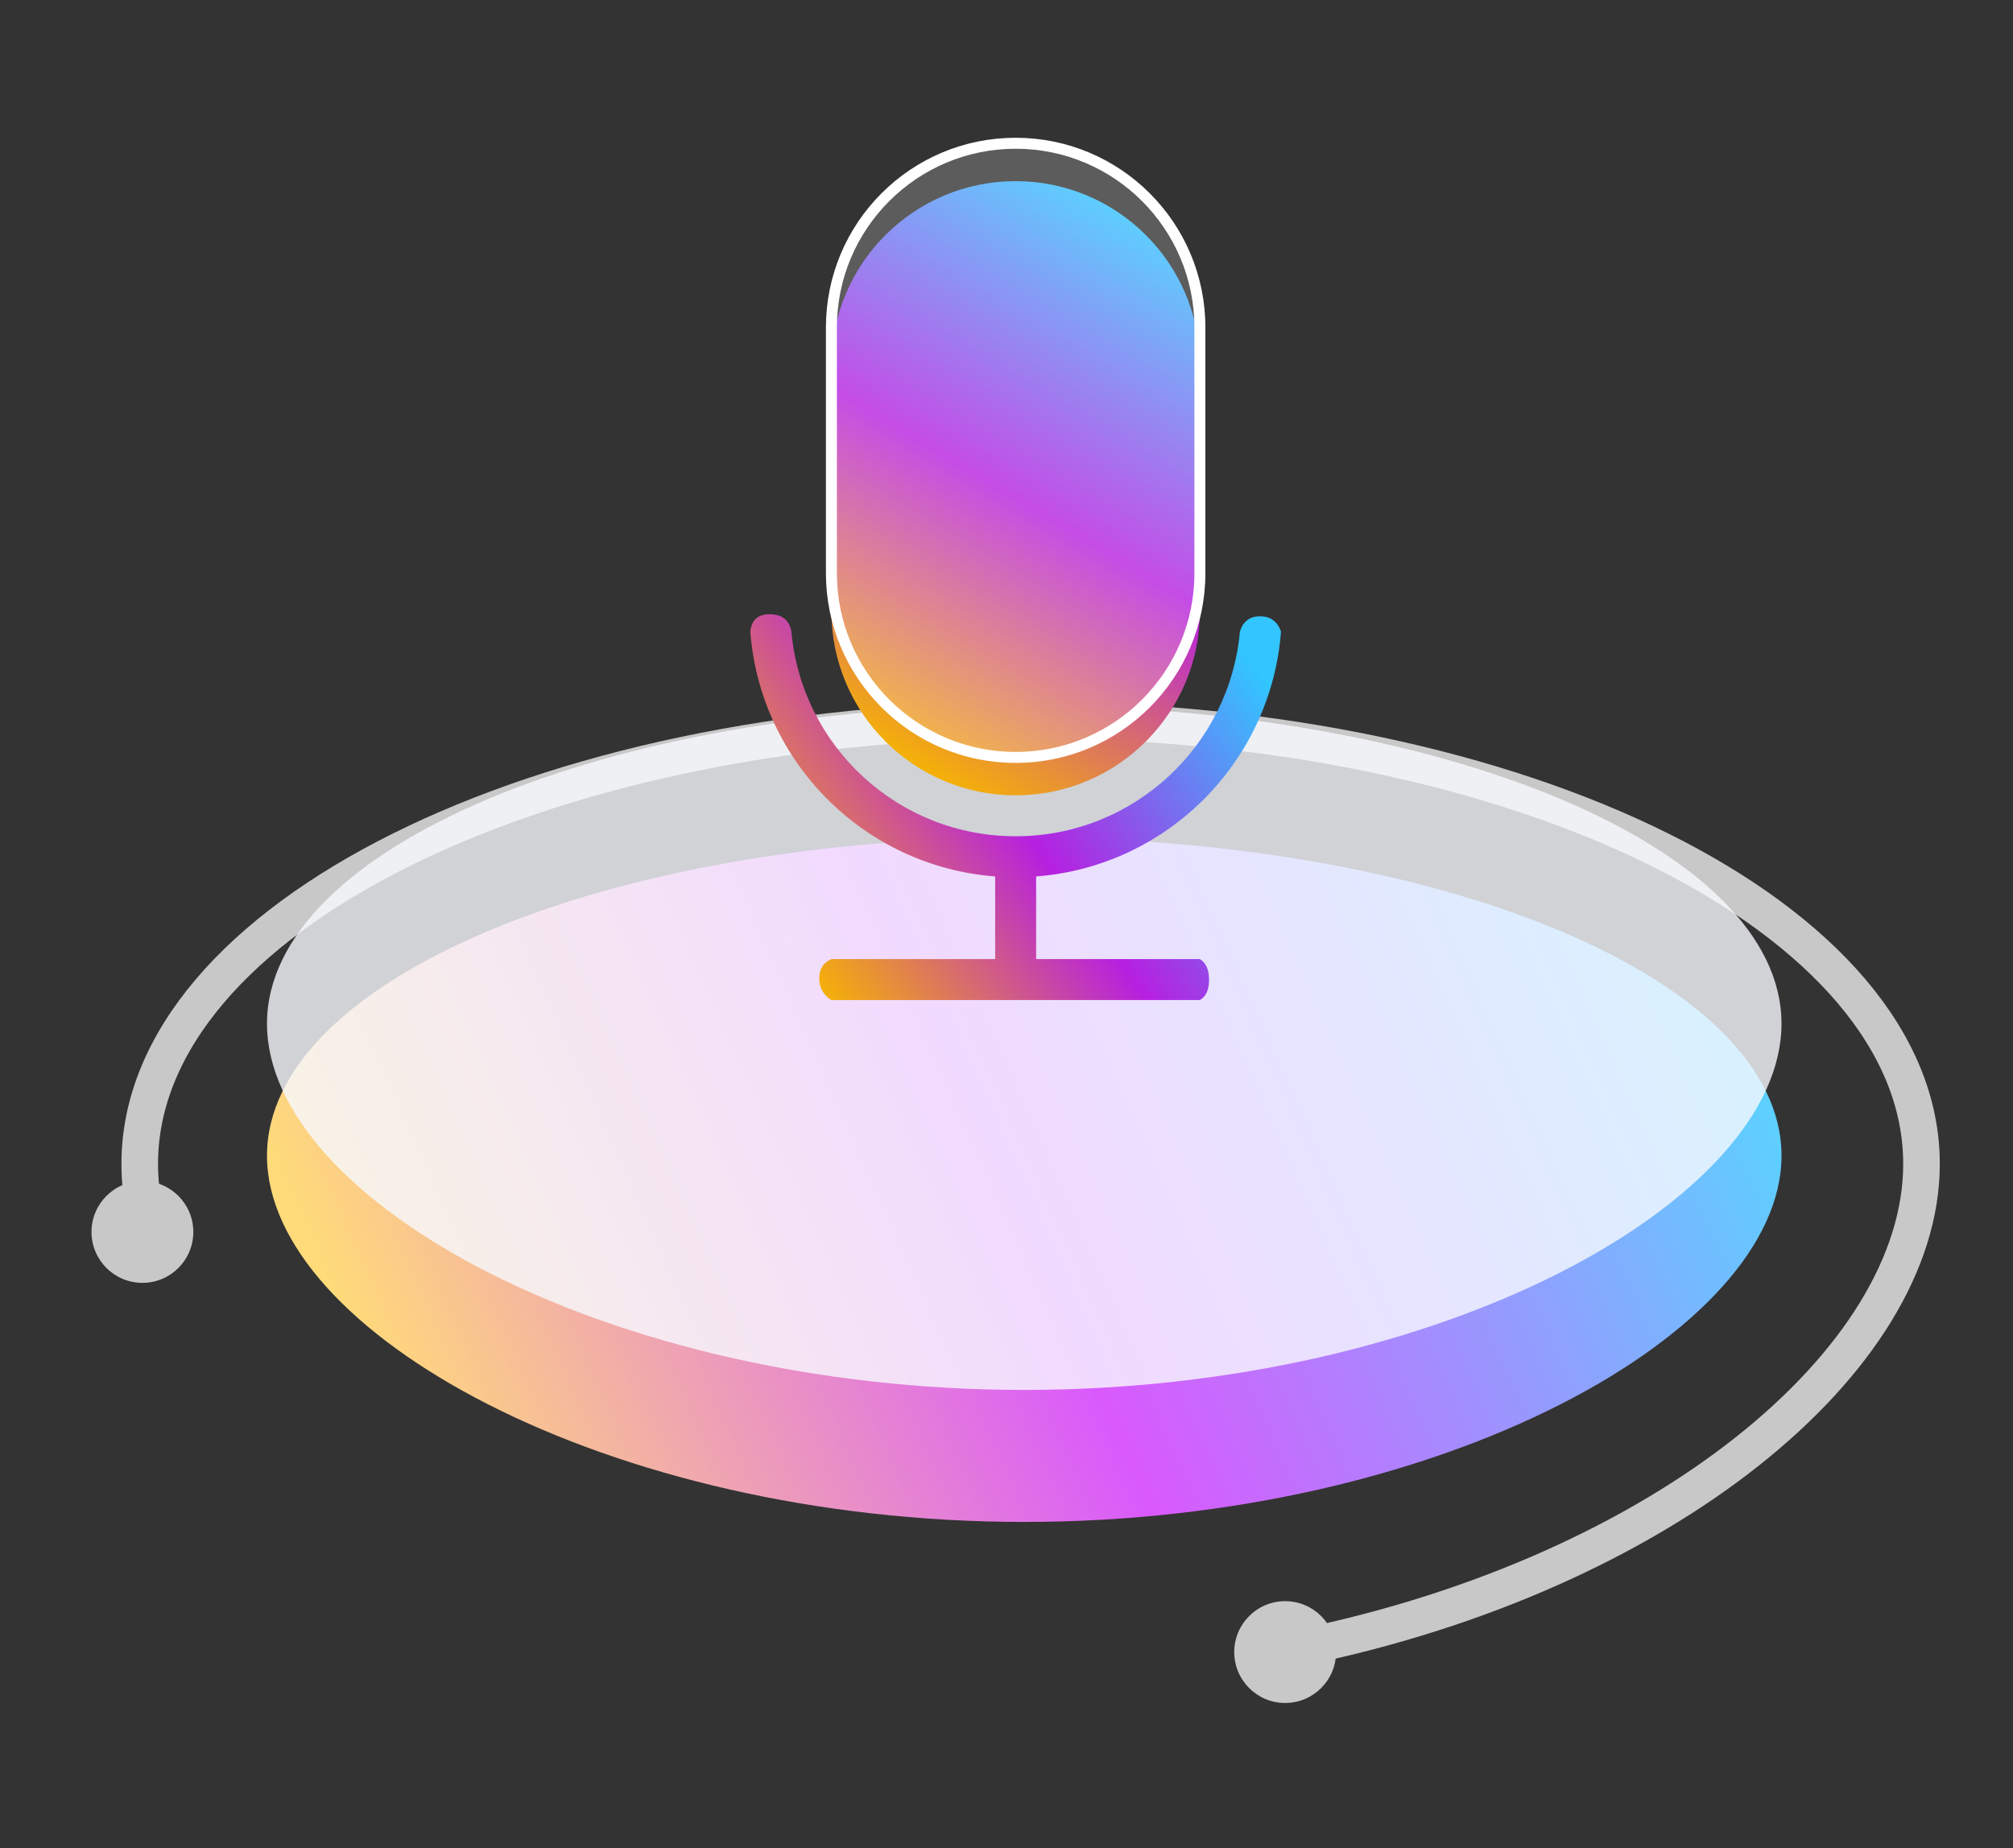 <?xml version="1.0" encoding="UTF-8"?>
<svg width="110px" height="101px" viewBox="0 0 110 101" version="1.1" xmlns="http://www.w3.org/2000/svg" xmlns:xlink="http://www.w3.org/1999/xlink">
    <rect x="0" y="0" width="110" height="101" fill="#333333" stroke="none"/>
    <title>6 语音解说</title>
    <defs>
        <linearGradient x1="100%" y1="39.79%" x2="0%" y2="60.21%" id="linearGradient-1">
            <stop stop-color="#5CD1FF" offset="0%"></stop>
            <stop stop-color="#D959FD" offset="51.258%"></stop>
            <stop stop-color="#FFDB79" offset="97.277%"></stop>
        </linearGradient>
        <linearGradient x1="100%" y1="23.578%" x2="0%" y2="76.422%" id="linearGradient-2">
            <stop stop-color="#32C5FF" offset="0%"></stop>
            <stop stop-color="#B620E0" offset="51.258%"></stop>
            <stop stop-color="#F7B500" offset="100%"></stop>
        </linearGradient>
        <linearGradient x1="68%" y1="0%" x2="32%" y2="100%" id="linearGradient-3">
            <stop stop-color="#32C5FF" offset="0%"></stop>
            <stop stop-color="#B620E0" offset="51.258%"></stop>
            <stop stop-color="#F7B500" offset="100%"></stop>
        </linearGradient>
    </defs>
    <g id="页面-1" stroke="none" stroke-width="1" fill="none" fill-rule="evenodd">
        <g id="A1）VR智慧酒店" transform="translate(-1041, -3902)">
            <g id="6）ICON---" transform="translate(-2, 2980.828)">
                <g id="编组-3" transform="translate(361, 837)">
                    <g id="icon" transform="translate(0, 85)">
                        <g id="6-语音解说" transform="translate(682, 0)">
                            <rect id="6" fill="#711515" opacity="0" x="0" y="0" width="110" height="100"></rect>
                            <g id="-底备份-2" transform="translate(5, 37.723)">
                                <path d="M66.168,51.454 C85.792,47.407 100,35.86 100,25.047 C100,11.655 78.204,0.798 51.318,0.798 C24.431,0.798 2.636,11.655 2.636,25.047 C2.636,25.936 2.732,26.83 2.919,27.724" id="路径" stroke="#C8C8C8" stroke-width="2" stroke-linecap="round"></path>
                                <circle id="椭圆形" fill="#C8C8C8" cx="2.782" cy="28.766" r="2.782"></circle>
                                <circle id="椭圆形备份-5" fill="#C8C8C8" cx="65.227" cy="51.723" r="2.782"></circle>
                                <path d="M50.97,44.612 C73.824,44.612 92.35,34.203 92.35,24.6 C92.35,14.998 73.824,7.214 50.97,7.214 C28.117,7.214 9.59,14.998 9.59,24.6 C9.59,34.203 28.117,44.612 50.97,44.612 Z" id="椭圆形" fill="url(#linearGradient-1)"></path>
                                <path d="M50.97,37.399 C73.824,37.399 92.35,26.989 92.35,17.386 C92.35,7.784 73.824,0 50.97,0 C28.117,0 9.59,7.784 9.59,17.386 C9.59,26.989 28.117,37.399 50.97,37.399 Z" id="椭圆形备份-4" fill-opacity="0.8" fill="#F7FAFF"></path>
                            </g>
                            <g id="icon" transform="translate(41, 7)">
                                <path d="M13.381,40.063 C6.242,39.521 0.543,33.821 0,26.682 C0.071,26.051 0.419,25.736 1.042,25.736 C1.732,25.732 2.133,26.048 2.245,26.682 C2.81,32.954 8.081,37.868 14.5,37.868 C20.919,37.868 26.19,32.954 26.755,26.682 C26.926,26.126 27.293,25.848 27.857,25.848 C28.421,25.848 28.802,26.126 29,26.682 C28.457,33.821 22.758,39.521 15.619,40.063 L15.619,44.58 L24.568,44.58 C24.902,44.787 25.069,45.164 25.069,45.71 C25.069,46.257 24.902,46.626 24.568,46.818 L4.432,46.818 C3.991,46.543 3.77,46.148 3.77,45.633 C3.77,45.117 3.991,44.766 4.432,44.58 L13.381,44.58 L13.381,40.063 Z" id="路径" fill="url(#linearGradient-2)"></path>
                                <path d="M14.5,2.071 C20.06,2.071 24.568,6.579 24.568,12.139 L24.568,25.563 C24.568,31.123 20.06,35.631 14.5,35.631 C8.94,35.631 4.432,31.123 4.432,25.563 L4.432,12.139 C4.432,6.579 8.94,2.071 14.5,2.071 Z" id="路径" fill="url(#linearGradient-3)"></path>
                                <path d="M14.5,0 C20.06,0 24.568,4.508 24.568,10.068 L24.568,23.492 C24.568,29.052 20.06,33.56 14.5,33.56 C8.94,33.56 4.432,29.052 4.432,23.492 L4.432,10.068 C4.432,4.508 8.94,0 14.5,0 Z" id="路径备份-5" fill-opacity="0.2" fill="#FFFFFF" fill-rule="nonzero"></path>
                                <path d="M14.5,0 C20.06,0 24.568,4.508 24.568,10.068 L24.568,23.492 C24.568,29.052 20.06,33.56 14.5,33.56 C8.94,33.56 4.432,29.052 4.432,23.492 L4.432,10.068 C4.432,4.508 8.94,0 14.5,0 Z" id="路径备份-6" stroke="#FFFFFF" stroke-width="0.6" fill-rule="nonzero"></path>
                            </g>
                        </g>
                    </g>
                </g>
            </g>
        </g>
    </g>
</svg>